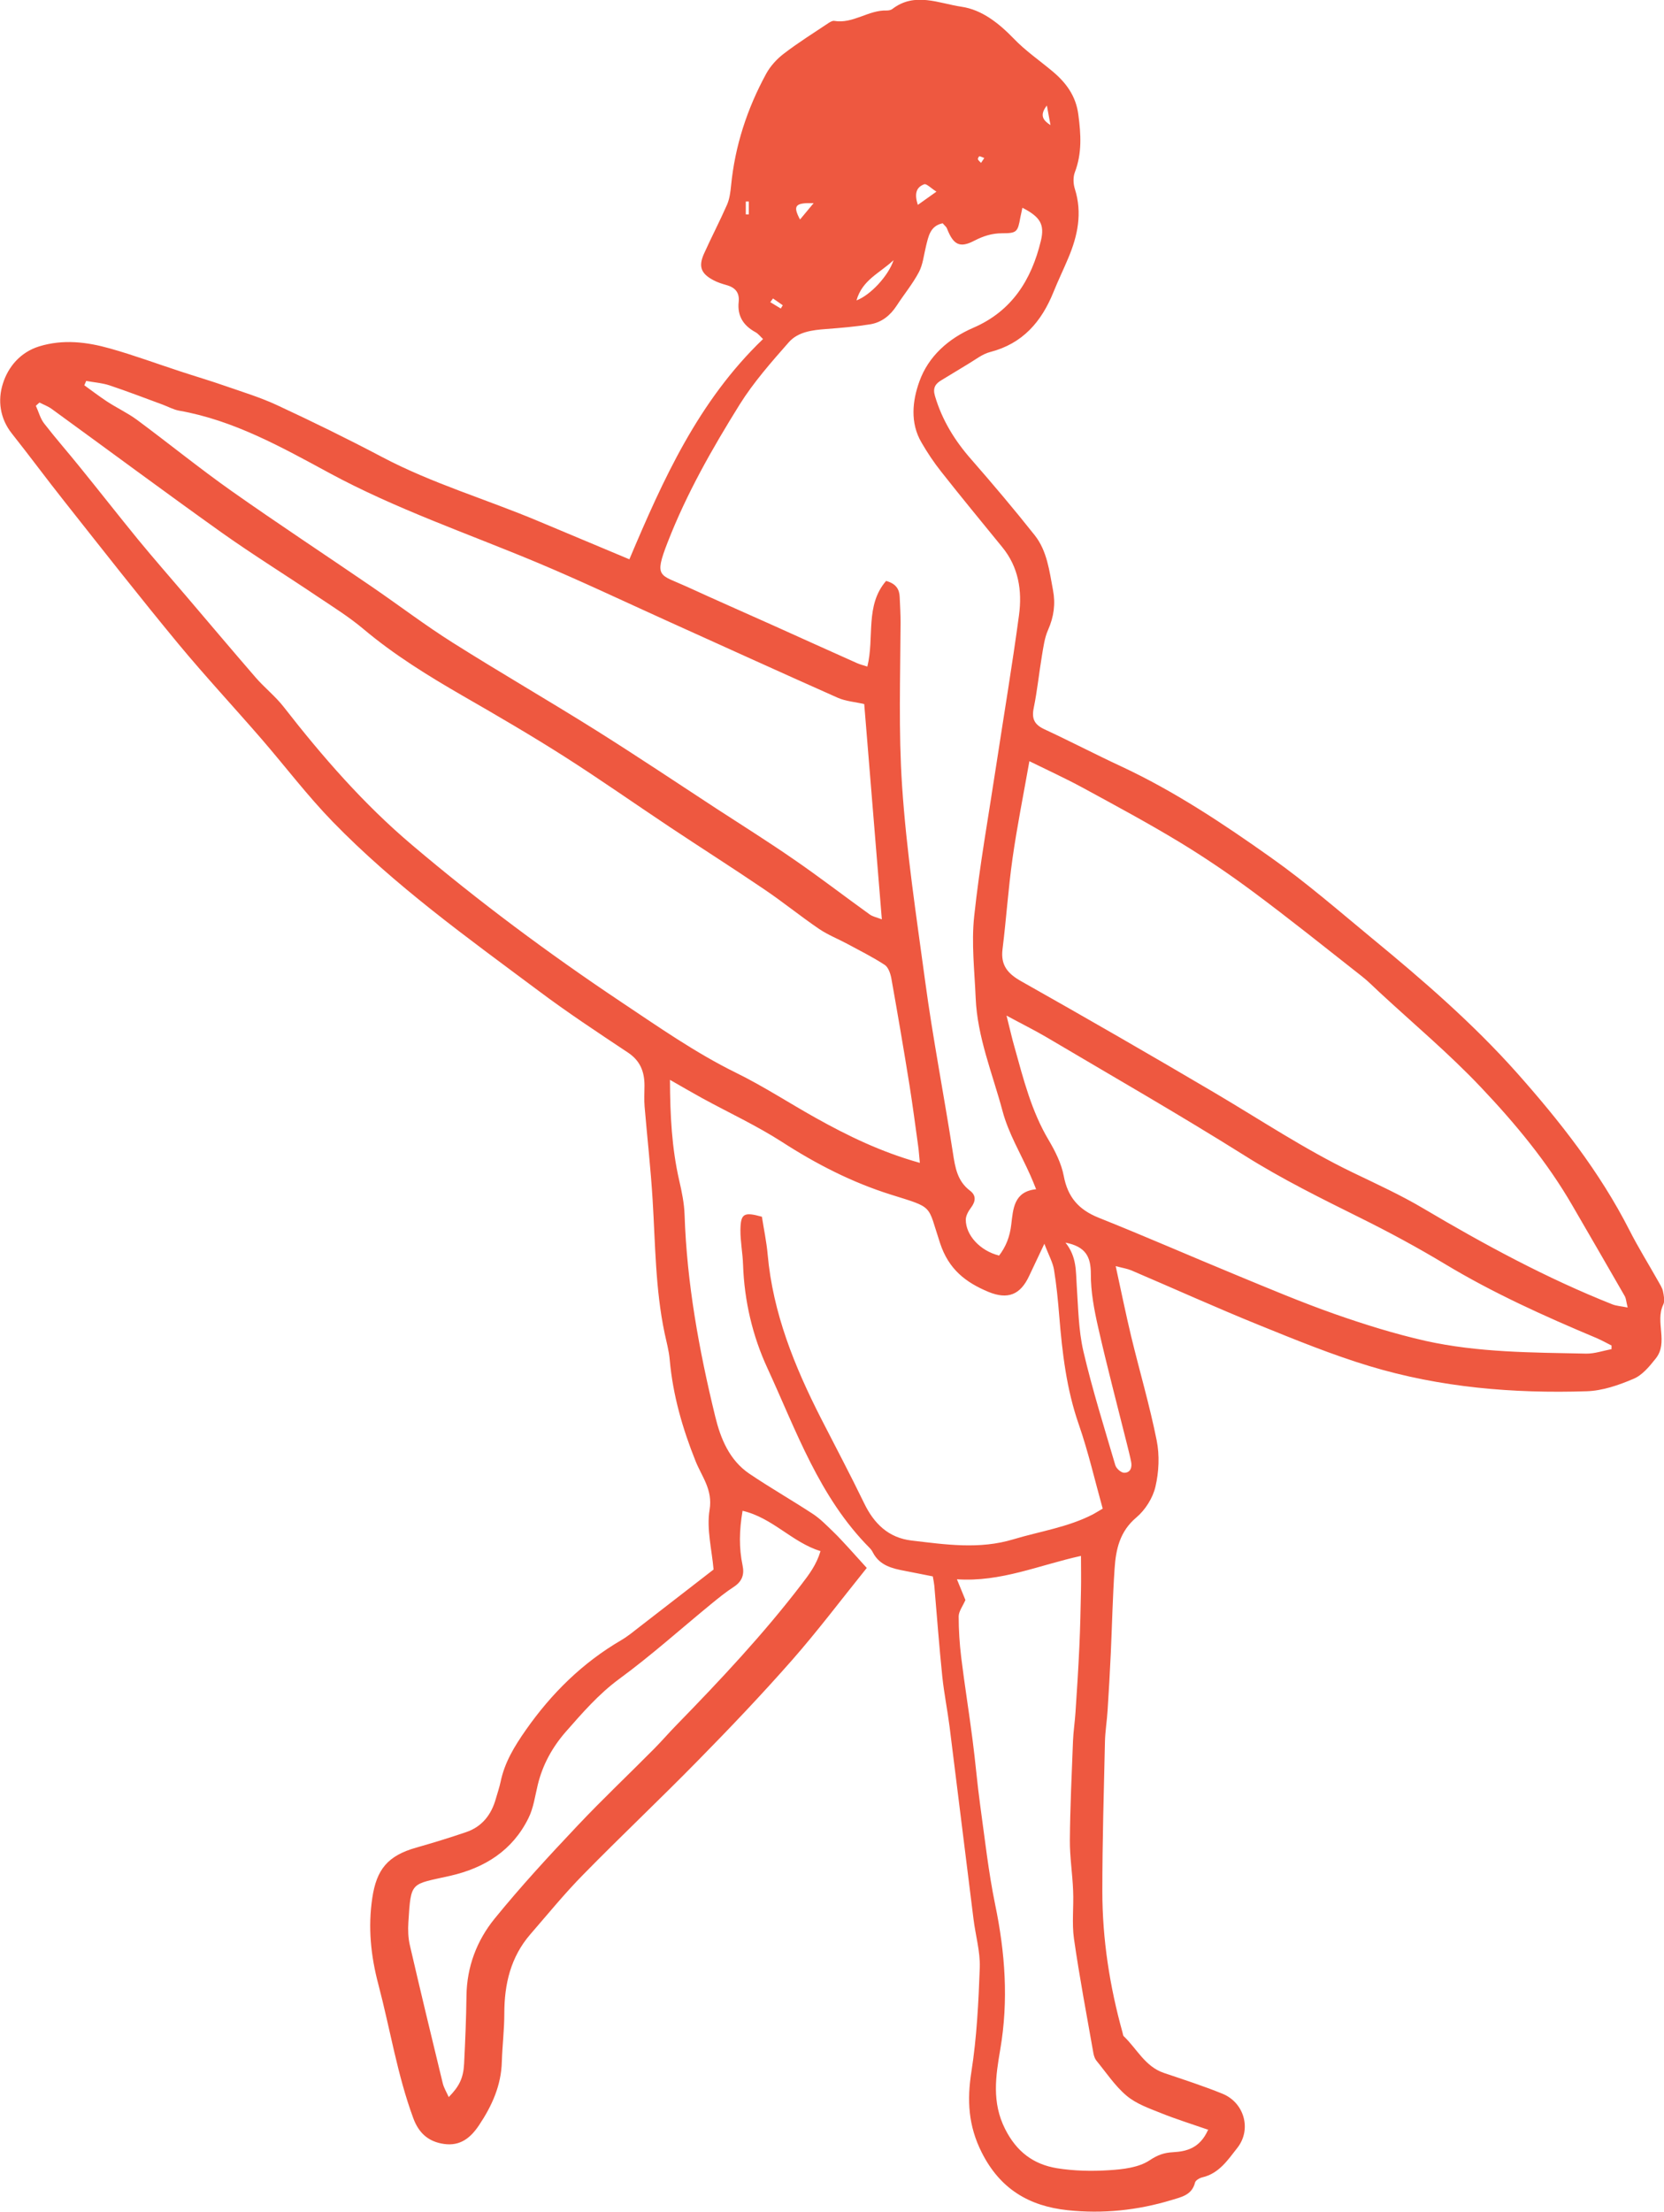 <svg xmlns="http://www.w3.org/2000/svg" id="Calque_2" data-name="Calque 2" viewBox="0 0 133.2 176.94"><defs><style>      .cls-1 {        fill: #ee5840;        stroke-width: 0px;      }    </style></defs><g id="pictos"><path class="cls-1" d="M69.37,125.44c-2.07,2.57-3.93,5.04-5.97,7.36-2.43,2.76-4.97,5.43-7.55,8.05-3.01,3.07-6.15,6.03-9.16,9.1-1.49,1.51-2.84,3.17-4.23,4.77-1.58,1.82-2.09,3.99-2.09,6.34,0,1.29-.16,2.58-.2,3.87-.05,1.89-.79,3.52-1.81,5.05-.67,1.01-1.5,1.71-2.82,1.52-1.25-.18-2.02-.87-2.46-2.07-1.28-3.47-1.85-7.12-2.79-10.68-.61-2.3-.84-4.57-.49-6.92.34-2.3,1.25-3.39,3.5-4.03,1.34-.38,2.68-.79,4-1.24,1.28-.43,2.03-1.39,2.39-2.67.13-.45.28-.89.38-1.35.32-1.56,1.11-2.85,2.02-4.15,2.06-2.94,4.54-5.38,7.64-7.19.53-.31,1.02-.72,1.51-1.1,1.92-1.48,3.84-2.97,5.88-4.55-.14-1.61-.57-3.24-.32-4.77.27-1.62-.62-2.65-1.12-3.9-1.05-2.62-1.82-5.29-2.07-8.11-.06-.72-.26-1.42-.41-2.13-.74-3.52-.74-7.11-.96-10.68-.15-2.48-.43-4.95-.64-7.43-.05-.56-.01-1.14-.01-1.7,0-1.1-.34-1.98-1.32-2.63-2.42-1.61-4.85-3.21-7.17-4.95-5.7-4.25-11.49-8.4-16.47-13.52-2.02-2.08-3.78-4.4-5.68-6.6-2.21-2.55-4.51-5.02-6.66-7.61-3.11-3.76-6.12-7.6-9.15-11.43-1.42-1.79-2.77-3.62-4.19-5.41-.97-1.22-1.14-2.68-.72-3.99.42-1.34,1.39-2.51,2.9-2.98,1.92-.59,3.82-.36,5.69.17,1.89.53,3.75,1.22,5.62,1.83,1.18.39,2.38.74,3.55,1.15,1.41.49,2.86.93,4.21,1.56,2.82,1.31,5.62,2.68,8.37,4.13,4.01,2.12,8.37,3.39,12.53,5.14,2.43,1.02,4.87,2.04,7.28,3.05,2.7-6.38,5.51-12.64,10.7-17.62-.19-.17-.37-.42-.61-.55-.97-.53-1.46-1.3-1.34-2.42.08-.76-.29-1.16-.99-1.35-.35-.1-.7-.21-1.02-.38-1.01-.53-1.23-1.1-.76-2.14.59-1.31,1.26-2.59,1.84-3.91.2-.46.27-1,.32-1.51.31-3.19,1.29-6.17,2.81-8.96.34-.62.86-1.19,1.43-1.62,1.15-.88,2.38-1.65,3.58-2.45.13-.08.3-.18.43-.16,1.51.26,2.74-.88,4.21-.83.15,0,.33-.03.45-.12,1.8-1.39,3.74-.44,5.54-.18,1.63.24,2.99,1.32,4.18,2.55.92.96,2.04,1.73,3.07,2.59,1.11.92,1.91,1.99,2.1,3.5.21,1.57.3,3.08-.28,4.6-.15.39-.13.93,0,1.33.61,1.93.23,3.75-.53,5.54-.38.91-.81,1.79-1.18,2.71-.96,2.38-2.47,4.13-5.07,4.8-.63.16-1.19.62-1.77.96-.71.42-1.4.86-2.11,1.28-.5.29-.73.62-.54,1.27.57,1.93,1.58,3.57,2.9,5.07,1.74,1.99,3.45,4.01,5.09,6.08.99,1.25,1.17,2.85,1.46,4.38.21,1.11.07,2.14-.39,3.18-.29.65-.38,1.39-.5,2.1-.23,1.38-.37,2.78-.65,4.14-.18.87.04,1.34.86,1.72,2.07.96,4.1,2.02,6.17,2.98,4.26,1.99,8.15,4.58,11.96,7.28,2.83,2,5.46,4.29,8.14,6.5,4.05,3.33,8.02,6.77,11.51,10.68,3.45,3.88,6.66,7.95,9.04,12.62.7,1.38,1.53,2.71,2.29,4.06.15.27.34.55.4.84.07.35.16.78.02,1.06-.67,1.39.43,3.02-.6,4.31-.5.63-1.08,1.34-1.79,1.63-1.17.5-2.47.95-3.73.99-5.89.19-11.73-.3-17.39-2.01-2.98-.9-5.87-2.08-8.76-3.25-3.46-1.4-6.87-2.94-10.31-4.41-.31-.13-.65-.18-1.25-.34.44,2.02.81,3.83,1.24,5.63.67,2.77,1.48,5.51,2.04,8.31.24,1.19.18,2.52-.1,3.71-.21.9-.81,1.85-1.52,2.45-1.34,1.12-1.65,2.57-1.75,4.12-.15,2.22-.2,4.45-.3,6.68-.07,1.55-.16,3.1-.26,4.65-.05.83-.19,1.65-.21,2.47-.09,3.99-.21,7.99-.21,11.98,0,3.84.59,7.62,1.62,11.32.03.1.03.23.1.29,1.05,1,1.7,2.42,3.21,2.93,1.57.53,3.15,1.04,4.68,1.66,1.75.71,2.36,2.85,1.2,4.33-.75.95-1.46,2.05-2.8,2.36-.22.05-.55.24-.59.42-.25,1.01-1.11,1.16-1.89,1.4-2.71.82-5.49,1.11-8.31.81-3.09-.33-5.41-1.7-6.88-4.63-1.07-2.13-1.18-4.16-.82-6.45.43-2.75.57-5.55.67-8.34.04-1.27-.34-2.56-.5-3.85-.65-5.14-1.27-10.28-1.92-15.42-.17-1.33-.44-2.66-.58-3.99-.25-2.42-.43-4.85-.64-7.28-.02-.2-.06-.4-.12-.74-.74-.14-1.48-.3-2.23-.44-1.02-.19-2.02-.43-2.56-1.46-.07-.14-.16-.27-.27-.38-4.03-4.05-5.87-9.37-8.18-14.38-1.19-2.57-1.85-5.38-1.95-8.28-.03-.93-.22-1.86-.21-2.78.02-1.31.28-1.45,1.72-1.05.15.98.37,2,.46,3.02.42,4.69,2.15,8.95,4.26,13.09,1.16,2.27,2.35,4.51,3.46,6.8.79,1.64,1.95,2.77,3.79,2.99,2.72.32,5.43.73,8.17-.1,2.13-.64,4.36-.96,6.37-2,.22-.12.44-.26.77-.45-.63-2.26-1.15-4.53-1.91-6.72-.99-2.83-1.33-5.75-1.57-8.7-.1-1.24-.22-2.48-.42-3.7-.1-.59-.42-1.14-.77-2.07-.5,1.06-.86,1.82-1.22,2.58-.7,1.5-1.7,1.91-3.26,1.27-1.82-.76-3.18-1.8-3.87-3.9-1.04-3.13-.44-2.78-3.97-3.89-3.08-.97-5.93-2.43-8.66-4.19-2.05-1.32-4.28-2.35-6.42-3.52-.8-.44-1.59-.9-2.57-1.46.01,2.86.15,5.47.74,8.05.21.9.4,1.83.43,2.75.18,5.47,1.16,10.83,2.45,16.12.43,1.77,1.13,3.5,2.74,4.59,1.66,1.12,3.41,2.12,5.09,3.22.59.39,1.09.91,1.6,1.4.45.43.86.89,1.28,1.34.41.45.82.91,1.42,1.57ZM73.63,93c-.06-.58-.08-.99-.14-1.38-.22-1.59-.43-3.19-.68-4.77-.46-2.87-.95-5.73-1.46-8.59-.07-.38-.24-.88-.52-1.07-.95-.62-1.97-1.13-2.97-1.67-.76-.41-1.58-.73-2.29-1.21-1.5-1.02-2.91-2.17-4.41-3.18-2.49-1.69-5.03-3.3-7.54-4.97-2.81-1.87-5.57-3.81-8.41-5.62-2.67-1.7-5.4-3.29-8.15-4.87-2.79-1.61-5.52-3.29-8-5.38-1.11-.93-2.35-1.71-3.55-2.51-2.58-1.74-5.23-3.38-7.77-5.18-4.56-3.25-9.06-6.59-13.59-9.88-.3-.22-.66-.35-.99-.52-.1.09-.2.17-.29.26.22.47.35,1.01.66,1.41.92,1.19,1.92,2.32,2.86,3.49,1.57,1.93,3.1,3.89,4.68,5.82,1.25,1.52,2.55,3,3.83,4.5,1.85,2.17,3.69,4.35,5.56,6.51.71.82,1.59,1.51,2.25,2.36,3.1,3.98,6.41,7.78,10.27,11.04,5.31,4.5,10.89,8.65,16.68,12.52,3.02,2.01,5.99,4.1,9.27,5.71,2.18,1.07,4.23,2.41,6.36,3.6,2.58,1.44,5.23,2.73,8.34,3.6ZM79.95,100.47c.57-.73.89-1.55,1-2.52.15-1.24.2-2.64,1.99-2.82-.19-.47-.32-.8-.47-1.13-.76-1.71-1.75-3.35-2.22-5.13-.8-2.99-2.02-5.9-2.15-9.05-.09-2.17-.35-4.37-.12-6.51.43-4.06,1.16-8.09,1.77-12.12.61-4,1.28-7.98,1.82-11.99.26-1.94-.03-3.83-1.34-5.43-1.64-2.01-3.29-4.01-4.89-6.04-.58-.73-1.1-1.51-1.57-2.32-.94-1.59-.73-3.37-.17-4.91.72-2,2.32-3.42,4.31-4.28,3.09-1.33,4.66-3.84,5.41-6.96.32-1.32-.07-1.92-1.48-2.64-.05.26-.11.51-.16.75-.21,1.19-.28,1.29-1.47,1.29-.8,0-1.49.22-2.21.59-1.18.62-1.69.33-2.2-.98-.05-.13-.19-.23-.34-.41-1.01.21-1.14,1.05-1.34,1.85-.17.69-.24,1.44-.56,2.05-.5.95-1.2,1.79-1.79,2.7-.51.78-1.2,1.33-2.1,1.48-1.17.19-2.36.29-3.54.38-1.1.08-2.25.22-2.99,1.06-1.4,1.59-2.82,3.2-3.94,4.99-2.19,3.52-4.24,7.11-5.76,11.02-1.11,2.85-.63,2.55,1.54,3.54,2.31,1.06,4.64,2.08,6.96,3.12,2.22,1,4.43,2,6.65,2.99.26.12.54.18.84.28.58-2.34-.2-4.89,1.5-6.85.81.22,1.07.68,1.09,1.31.03.67.07,1.35.07,2.02-.02,4.35-.17,8.69.12,13.06.35,5.24,1.14,10.4,1.84,15.58.62,4.61,1.52,9.19,2.23,13.79.18,1.17.35,2.24,1.36,3.01.51.38.47.85.09,1.36-.21.28-.42.64-.42.97,0,1.25,1.16,2.49,2.65,2.86ZM130.29,104.59c-.12-.5-.13-.72-.22-.89-1.39-2.43-2.8-4.84-4.2-7.26-2.01-3.48-4.57-6.56-7.31-9.45-2.55-2.7-5.43-5.11-8.16-7.64-.46-.42-.89-.87-1.38-1.25-2.89-2.27-5.77-4.58-8.72-6.77-1.91-1.42-3.89-2.76-5.92-3.99-2.53-1.53-5.14-2.93-7.73-4.34-1.39-.75-2.83-1.41-4.25-2.11-.48,2.71-.99,5.24-1.35,7.78-.34,2.41-.5,4.84-.8,7.26-.16,1.28.41,1.95,1.49,2.56,5.2,2.93,10.36,5.9,15.5,8.93,3.66,2.16,7.2,4.52,11.04,6.37,1.91.92,3.86,1.81,5.68,2.89,4.87,2.88,9.84,5.57,15.11,7.66.31.12.65.14,1.22.25ZM6.9,30.47c-.05.12-.1.24-.15.35.61.44,1.2.89,1.82,1.3.78.51,1.64.91,2.39,1.46,2.54,1.88,5,3.88,7.58,5.7,3.69,2.6,7.46,5.08,11.19,7.63,2.18,1.49,4.29,3.1,6.53,4.51,3.77,2.38,7.64,4.61,11.42,6.98,3.25,2.04,6.44,4.17,9.65,6.27,2.09,1.36,4.2,2.68,6.25,4.1,2.05,1.41,4.02,2.93,6.04,4.38.25.18.59.24.97.39-.48-5.86-.95-11.56-1.41-17.22-.72-.17-1.47-.22-2.11-.5-4.64-2.06-9.27-4.17-13.9-6.26-3.4-1.54-6.78-3.14-10.22-4.58-5.55-2.32-11.25-4.26-16.58-7.14-3.81-2.06-7.65-4.22-12.03-4.99-.45-.08-.88-.32-1.31-.48-1.41-.52-2.82-1.06-4.25-1.54-.6-.2-1.25-.24-1.88-.36ZM96.73,170.37c-1.38-.48-2.61-.86-3.8-1.34-.95-.38-1.98-.74-2.75-1.39-.93-.78-1.63-1.85-2.42-2.81-.12-.15-.19-.37-.23-.56-.54-3.06-1.12-6.11-1.56-9.18-.18-1.26-.01-2.58-.07-3.86-.05-1.34-.27-2.69-.26-4.03.02-2.64.15-5.28.25-7.91.03-.77.15-1.54.2-2.31.12-1.75.23-3.51.31-5.26.07-1.5.1-3,.13-4.49.02-.91,0-1.82,0-2.77-3.37.74-6.42,2.11-9.93,1.87.29.7.51,1.25.68,1.66-.22.5-.53.9-.54,1.3,0,1.09.07,2.18.2,3.26.27,2.21.63,4.41.91,6.61.23,1.74.37,3.49.61,5.23.37,2.66.66,5.33,1.2,7.96.8,3.85,1.08,7.67.41,11.58-.36,2.12-.7,4.23.39,6.38.92,1.82,2.27,2.82,4.14,3.13,1.37.22,2.8.25,4.18.16,1.11-.07,2.37-.21,3.24-.79.65-.43,1.15-.61,1.88-.65,1.08-.06,2.14-.32,2.79-1.76ZM129,107.94c0-.1,0-.2,0-.31-.4-.2-.79-.42-1.21-.6-4.17-1.75-8.28-3.6-12.16-5.94-2.18-1.31-4.42-2.52-6.7-3.65-3.16-1.57-6.31-3.12-9.31-5.01-5.23-3.28-10.59-6.35-15.9-9.49-.92-.54-1.88-1.01-3.15-1.7.28,1.1.44,1.84.65,2.56.71,2.54,1.35,5.1,2.73,7.41.52.88,1.01,1.86,1.2,2.85.32,1.71,1.2,2.71,2.8,3.35,3.71,1.48,7.36,3.08,11.05,4.6,2.59,1.07,5.17,2.16,7.81,3.09,2.39.84,4.83,1.6,7.3,2.16,4.23.94,8.56.93,12.86,1.02.67.01,1.35-.23,2.03-.36ZM59.44,120.86c-.27,1.59-.29,2.97,0,4.35.16.75-.04,1.29-.69,1.72-.65.42-1.25.91-1.85,1.4-2.44,2-4.79,4.11-7.33,5.97-1.66,1.22-2.96,2.73-4.29,4.24-1.07,1.23-1.84,2.62-2.23,4.22-.22.9-.34,1.86-.75,2.68-1.28,2.59-3.5,3.98-6.26,4.61-3.18.72-3.14.39-3.35,3.71-.04.61-.02,1.26.12,1.85.85,3.68,1.74,7.36,2.63,11.03.09.37.3.71.48,1.11.85-.86,1.17-1.53,1.23-2.66.09-1.81.17-3.63.19-5.44.03-2.33.83-4.42,2.25-6.17,2.09-2.57,4.34-5.01,6.62-7.42,1.99-2.11,4.1-4.1,6.14-6.16.62-.62,1.19-1.29,1.81-1.92,3.51-3.6,6.95-7.26,10.01-11.26.59-.77,1.18-1.54,1.51-2.64-2.29-.71-3.83-2.67-6.25-3.23ZM85.29,99.4c.92,1.15.82,2.31.9,3.44.12,1.75.14,3.54.53,5.24.72,3.08,1.67,6.1,2.56,9.13.08.26.46.6.71.6.51,0,.65-.44.55-.9-.09-.46-.21-.91-.32-1.36-.78-3.12-1.6-6.22-2.31-9.35-.32-1.41-.6-2.87-.59-4.3,0-1.37-.41-2.18-2.03-2.5ZM68.56,24.03c1.12-.42,2.56-1.97,2.97-3.22-1.12,1.05-2.5,1.57-2.97,3.22ZM73.47,16.39c.48-.34.89-.63,1.49-1.06-.46-.29-.8-.66-.98-.59-.7.26-.77.84-.51,1.65ZM65.13,16.25c-1.49-.04-1.68.2-1.09,1.31.36-.43.68-.81,1.09-1.31ZM59.94,16.12c-.08,0-.16,0-.24,0v1.03c.08,0,.16,0,.24,0v-1.03ZM84.09,10.01c-.08-.44-.16-.88-.29-1.57-.64.82-.26,1.21.29,1.57ZM61.88,23.87c-.07.1-.15.2-.22.3.28.17.56.34.84.51.05-.09.11-.17.16-.26-.26-.18-.52-.37-.79-.55ZM78.79,12.64c-.17-.06-.28-.13-.39-.14-.04,0-.14.18-.12.24.05.11.16.19.25.29.07-.11.15-.22.26-.39Z"></path></g></svg>